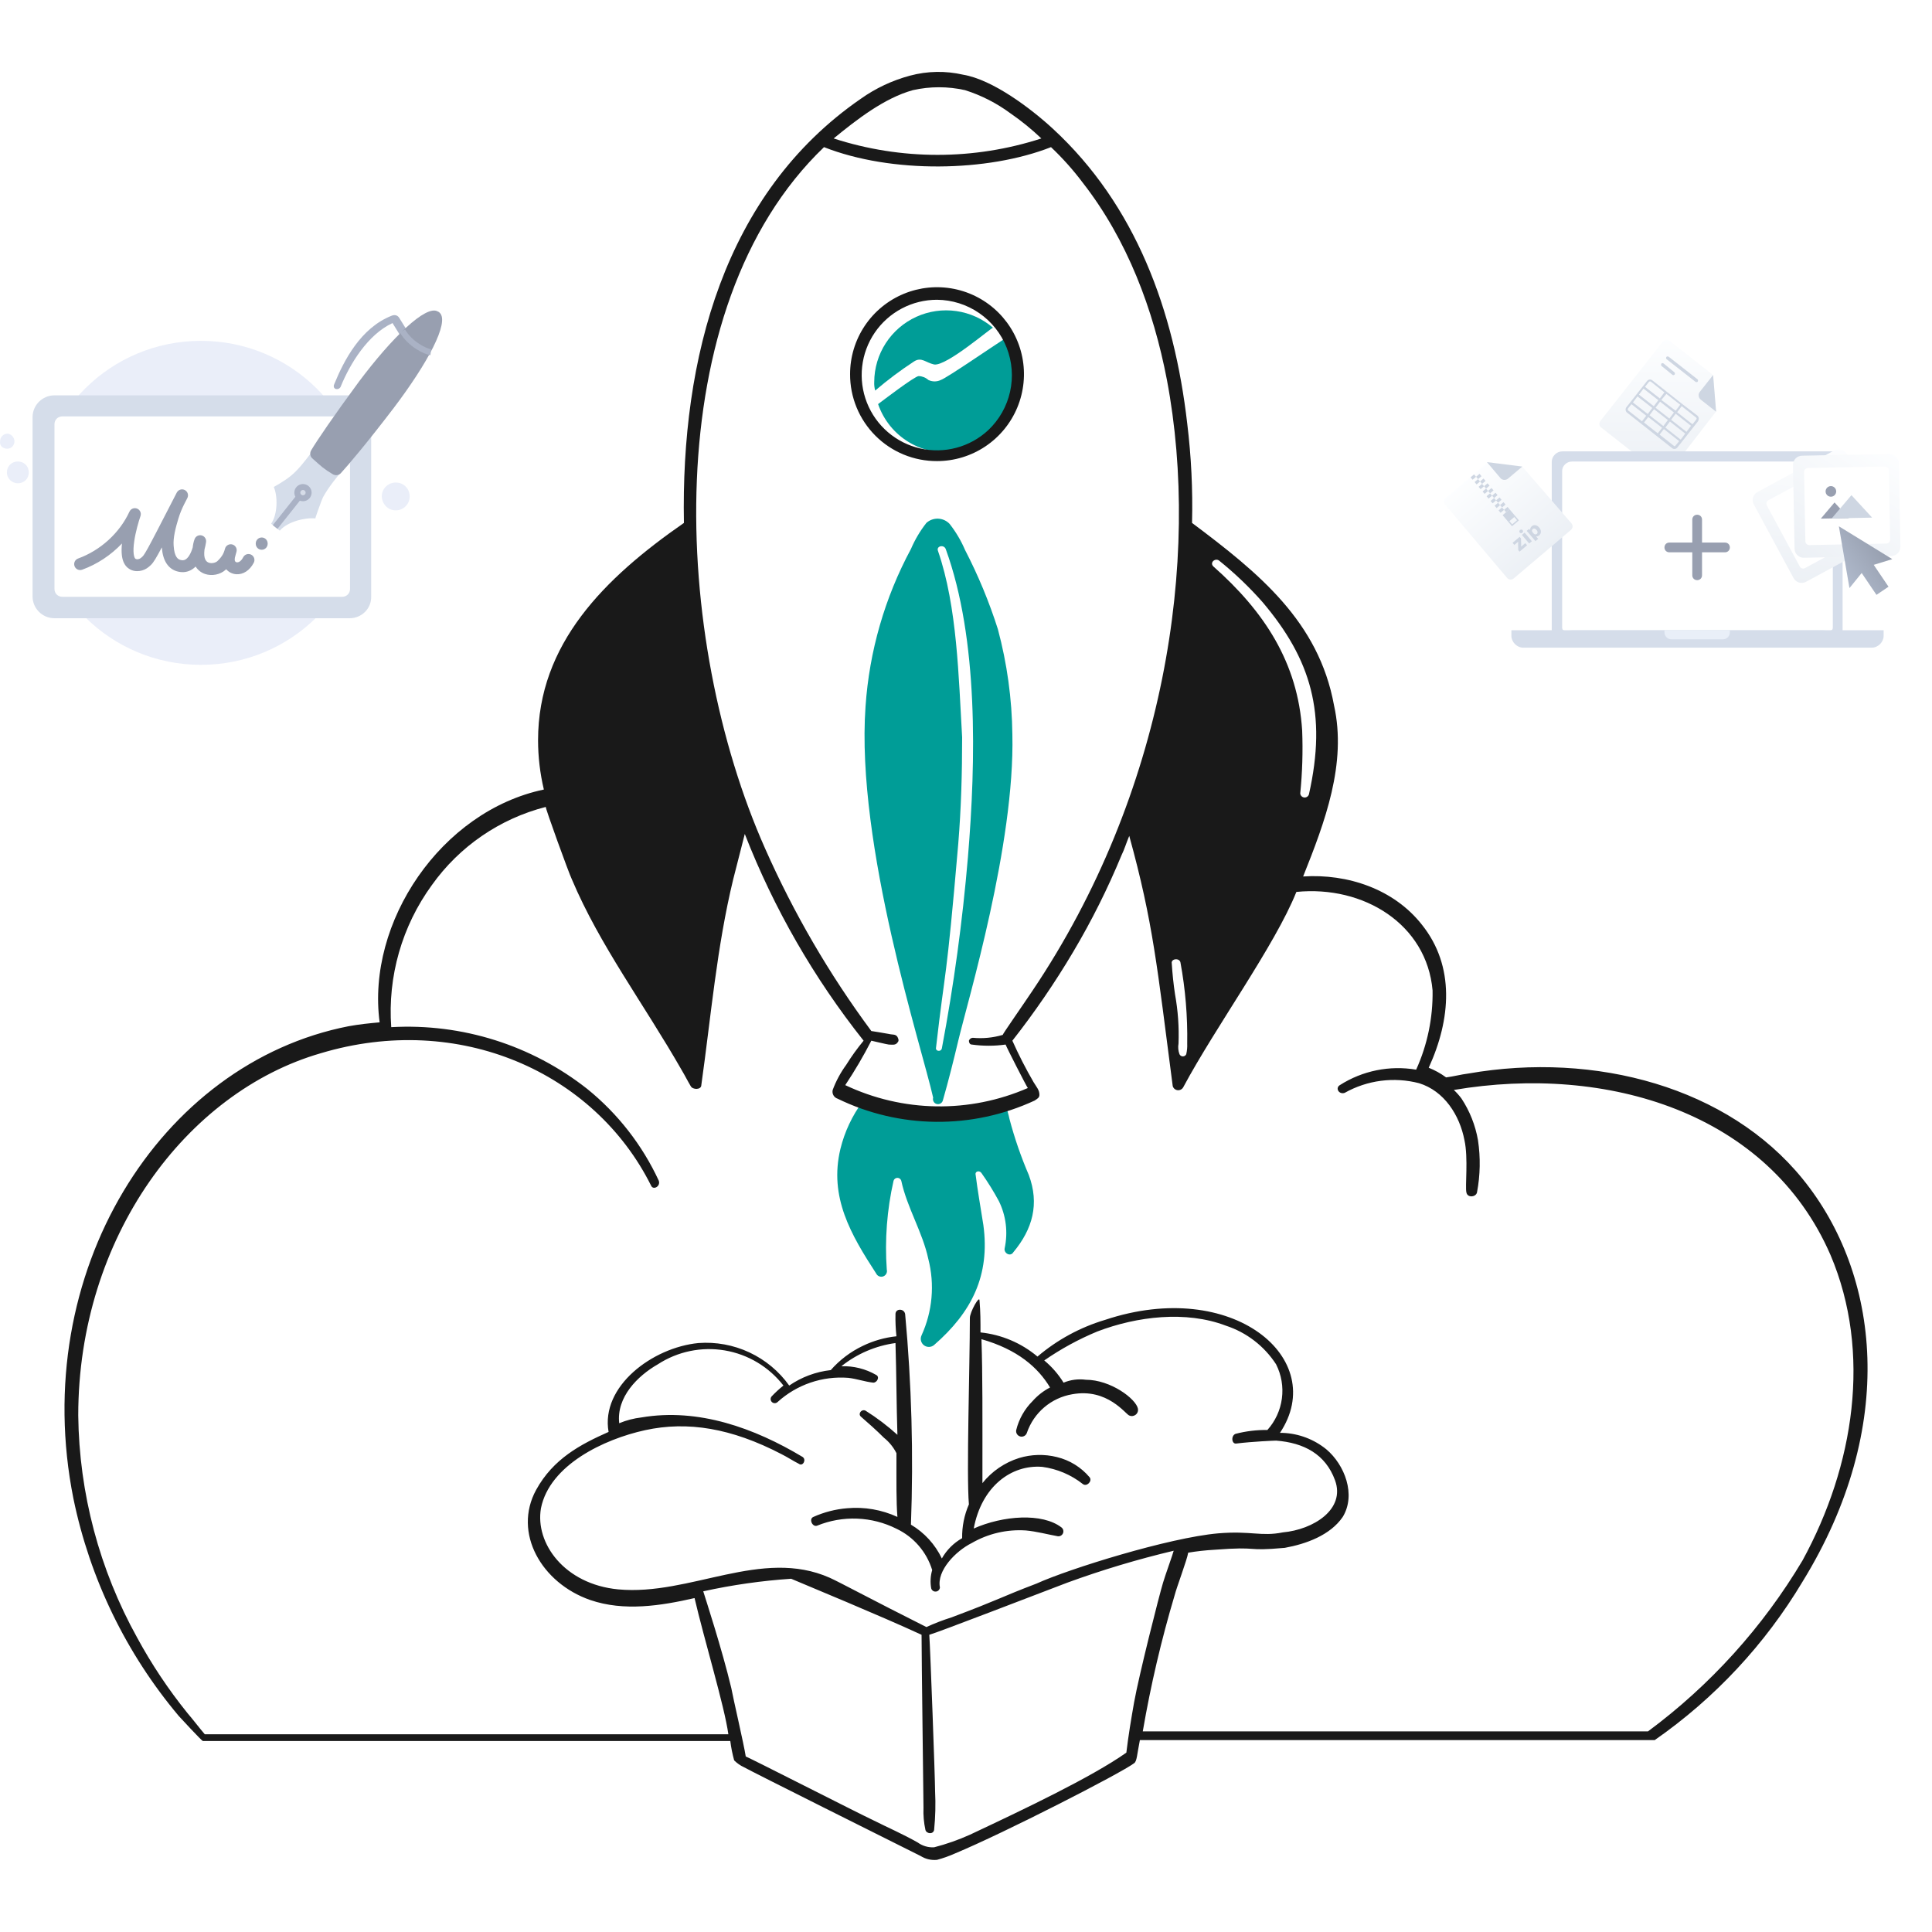 <svg xmlns="http://www.w3.org/2000/svg" width="927" height="927" viewBox="0 0 927 927" fill="none"><g clip-path="url(#clip0_2920_234)"><path d="M493.627 563.764C489.879 555.044 486.781 546.058 484.357 536.881C483.89 534.678 483.27 532.51 482.503 530.392C479.134 532.075 449.076 538.888 413.905 528.538C408.879 535.326 405.255 543.046 403.245 551.25C397.683 574.425 408.343 592.501 420.394 611.041C420.686 611.652 421.195 612.133 421.822 612.389C422.449 612.645 423.148 612.659 423.785 612.428C424.421 612.196 424.949 611.736 425.264 611.137C425.58 610.538 425.662 609.843 425.493 609.187C424.477 594.891 425.571 580.523 428.737 566.545C428.853 566.142 429.096 565.788 429.43 565.536C429.765 565.283 430.172 565.147 430.591 565.147C431.01 565.147 431.418 565.283 431.753 565.536C432.087 565.788 432.33 566.142 432.445 566.545C435.226 579.523 442.642 591.111 445.423 604.089C448.556 616.307 447.411 629.229 442.179 640.705C441.793 641.509 441.694 642.42 441.9 643.287C442.106 644.155 442.604 644.924 443.311 645.468C444.017 646.011 444.889 646.295 445.78 646.272C446.671 646.249 447.527 645.92 448.204 645.34C466.281 629.581 475.087 611.968 471.843 587.866C470.452 579.06 469.062 571.18 468.135 563.764C467.671 561.91 469.989 561.447 470.916 562.837C473.966 567.145 476.752 571.634 479.259 576.279C482.727 583.317 483.707 591.323 482.04 598.99C481.576 601.308 484.821 603.162 486.211 600.844C495.481 589.72 498.814 577.637 493.627 563.764Z" fill="#009D97"></path><path d="M463.037 263.875C461.122 259.398 458.629 255.19 455.621 251.361C454.193 249.847 452.231 248.952 450.153 248.865C448.075 248.779 446.045 249.508 444.497 250.897C441.489 254.727 438.996 258.934 437.081 263.412C424.52 286.756 417.092 312.514 415.296 338.962C410.541 405.558 442.508 503.129 447.741 526.68C447.557 527.294 447.624 527.957 447.928 528.522C448.233 529.087 448.749 529.508 449.363 529.692C449.978 529.877 450.641 529.809 451.206 529.505C451.771 529.201 452.192 528.685 452.376 528.07C455.157 518.337 457.475 509.067 459.792 499.333C464.455 479.755 486.976 405.062 485.748 352.404C485.549 335.339 483.214 318.366 478.796 301.882C474.624 288.791 469.352 276.077 463.037 263.875ZM450.059 264.339C449.132 262.021 452.84 261.094 453.767 263.412C469.526 306.693 468.26 365.307 464.427 411.268C461.827 442.053 457.65 472.684 451.913 503.041C451.449 504.895 448.668 504.432 449.132 502.578C453.716 462.48 453.864 473.947 459.792 404.779C461.183 387.63 461.646 370.944 461.646 353.794C459.95 324.913 459.329 291.147 450.059 264.339Z" fill="#009D97"></path><path d="M438.471 173.493C442.114 171.083 444.033 173.956 448.205 174.883C454.23 175.81 476.015 156.807 476.478 157.27C471.486 152.968 465.366 150.187 458.843 149.254C452.32 148.321 445.666 149.277 439.668 152.007C433.671 154.738 428.581 159.129 425.001 164.662C421.421 170.194 419.501 176.637 419.468 183.226C419.392 184.633 419.549 186.042 419.931 187.398C425.807 182.37 432 177.726 438.471 173.493Z" fill="#009D97"></path><path d="M481.576 162.837C476.478 166.081 454.23 181.377 451.449 182.304C450.511 182.763 449.48 183.001 448.436 183.001C447.392 183.001 446.361 182.763 445.423 182.304C444.146 181.157 442.504 180.5 440.788 180.45C438.934 180.45 423.175 192.501 421.321 193.891C423.955 201.572 429.227 208.069 436.2 212.227C443.174 216.385 451.396 217.935 459.405 216.6C467.414 215.265 474.689 211.132 479.937 204.937C485.185 198.742 488.065 190.887 488.065 182.767C488.119 175.596 485.842 168.602 481.576 162.837Z" fill="#009D97"></path><path d="M449.595 221.238C457.846 221.238 465.911 218.791 472.771 214.208C479.631 209.624 484.978 203.109 488.135 195.487C491.292 187.864 492.118 179.477 490.509 171.385C488.899 163.293 484.926 155.86 479.092 150.026C473.258 144.192 465.825 140.219 457.733 138.609C449.642 137 441.254 137.826 433.632 140.983C426.009 144.141 419.494 149.487 414.911 156.347C410.327 163.207 407.88 171.272 407.88 179.523C407.858 185.007 408.921 190.442 411.009 195.513C413.098 200.585 416.17 205.192 420.048 209.07C423.926 212.949 428.533 216.02 433.605 218.109C438.676 220.197 444.111 221.261 449.595 221.238ZM449.595 143.833C456.823 143.895 463.867 146.118 469.821 150.215C475.776 154.311 480.369 160.095 483.01 166.823C485.651 173.551 486.22 180.915 484.643 187.969C483.066 195.023 479.416 201.443 474.161 206.406C469.85 210.414 464.626 213.308 458.942 214.836C453.258 216.364 447.286 216.48 441.547 215.174C435.808 213.867 430.475 211.178 426.013 207.34C421.55 203.503 418.093 198.633 415.942 193.154C413.791 187.675 413.012 181.754 413.671 175.905C414.331 170.056 416.41 164.457 419.728 159.595C423.045 154.733 427.5 150.756 432.706 148.009C437.911 145.262 443.709 143.828 449.595 143.833Z" fill="#191919"></path><path d="M864.891 565.618C829.201 521.716 765.628 504.436 704.52 515.097C700.812 515.56 697.567 516.487 693.859 516.951C691.287 515.057 688.483 513.5 685.516 512.316C696.177 489.062 698.188 463.611 682.272 443.718C668.83 426.568 646.582 419.152 625.261 420.543C635.704 394.429 646.286 366.378 640.093 338.503C632.761 298.179 603.94 274.883 571.959 250.902C572.355 234.953 571.58 218.997 569.641 203.161C563.389 149.001 544.951 98.475 505.215 61.794C494.656 52.06 476.339 38.206 462.109 35.838C453.702 33.905 444.948 34.064 436.617 36.301C428.138 38.574 420.133 42.341 412.978 47.425C347.365 92.7 326.675 172.023 328.158 250.902C290.002 277.395 258.169 308.932 258.169 355.189C258.179 363.15 259.112 371.082 260.95 378.828C211.611 389.215 175.745 442.466 182.155 490.531C177.057 490.995 172.422 491.458 167.323 492.385C76.663 510.072 13.562 610.726 35.226 719.037C43.134 757.459 60.498 793.303 85.747 823.324C86.15 823.788 96.871 835.375 97.335 835.375H350.406C350.8 838.506 351.42 841.604 352.26 844.645C353.636 846.028 355.25 847.153 357.025 847.964C360.705 850.064 425.159 882.263 441.715 890.527C444.061 892.007 446.835 892.66 449.595 892.381C452.565 891.581 455.468 890.547 458.276 889.29C481.576 879.607 537.535 850.977 544.149 846.031C545.539 845.104 545.539 841.86 546.93 834.907H793.975C822.739 814.887 846.913 788.975 864.891 758.893C910.708 684.45 902.008 611.25 864.891 565.618ZM562.225 462.258C561.762 459.94 565.933 459.477 566.397 461.794C568.767 474.633 569.854 487.675 569.641 500.728C569.717 502.441 569.562 504.156 569.178 505.827C569.035 506.137 568.807 506.401 568.519 506.585C568.232 506.77 567.897 506.868 567.556 506.868C567.214 506.868 566.879 506.77 566.592 506.585C566.304 506.401 566.076 506.137 565.933 505.827C565.322 504.2 565.162 502.438 565.47 500.728C565.774 492.811 565.212 484.884 563.792 477.09C563.064 472.242 562.54 467.25 562.225 462.258ZM628.042 381.145C627.895 381.62 627.588 382.029 627.172 382.301C626.756 382.574 626.259 382.693 625.765 382.638C625.271 382.583 624.812 382.357 624.466 382.001C624.12 381.644 623.91 381.177 623.871 380.682C624.881 370.673 625.191 360.606 624.798 350.554C622.758 317.956 606.615 293.396 582.156 271.759C580.302 269.905 583.083 267.588 584.937 268.978C592.445 275.015 599.423 281.683 605.794 288.909C629.025 316.357 636.789 342.267 628.042 381.145ZM438.007 43.254C446.247 41.4 454.796 41.4 463.036 43.254C470.861 45.736 478.222 49.495 484.821 54.378C490.076 57.996 495.036 62.026 499.653 66.429C467.266 76.932 432.388 76.932 400 66.429C410.999 57.432 424.232 47.078 438.007 43.254ZM395.365 70.6C427.676 83.328 473.859 82.586 504.288 70.6C509.865 75.871 514.982 81.608 519.583 87.75C540.904 115.096 553.419 148.468 559.908 182.304C576.237 268.631 558.846 380.997 495.481 475.236C490.846 482.188 481.113 496.093 481.113 496.557C476.456 497.934 471.579 498.406 466.744 497.947C466.332 497.967 465.935 498.11 465.604 498.358C465.274 498.606 465.025 498.947 464.89 499.338C464.89 500.265 465.354 501.192 466.281 501.192C471.662 501.945 477.122 501.945 482.503 501.192C482.967 502.582 492.7 521.586 493.164 522.049C479.31 528.086 464.323 531.086 449.212 530.846C434.102 530.606 419.218 527.132 405.562 520.659C410.136 513.796 414.314 506.677 418.077 499.338C418.077 499.338 425.956 501.192 426.42 501.192C427.81 501.192 429.664 501.655 430.591 500.265C431.518 499.338 431.055 498.411 430.591 497.484C429.664 496.093 428.274 496.557 426.42 496.093C423.639 495.63 418.54 494.703 418.077 494.703C397.904 467.471 380.805 438.092 367.092 407.101C322.596 307.008 314.892 147.722 395.365 70.6ZM465.354 880.335C459.818 882.825 454.081 884.84 448.204 886.36C445.388 886.527 442.602 885.708 440.325 884.043C432.909 879.871 426.42 877.09 419.004 873.382C411.388 869.799 358.438 842.791 357.822 842.791C356.895 836.766 351.796 814.981 350.869 809.883C346.461 791.375 338.429 766.8 337.428 763.533C351.317 760.473 365.416 758.459 379.606 757.507C387.333 760.807 422.281 775.194 442.179 784.39C442.179 795.978 443.106 863.649 443.106 867.357C442.953 870.935 443.265 874.519 444.033 878.017C444.496 879.871 447.741 880.335 448.204 878.017C448.822 871.858 448.977 865.66 448.668 859.477C448.668 853.452 446.35 790.879 445.887 784.39C449.205 783.561 498.044 764.738 512.167 759.361C528.849 753.272 545.873 748.165 563.152 744.066C562.689 745.92 558.981 756.117 558.054 759.361C556.2 765.387 546.466 803.857 544.149 816.835C542.758 824.715 541.368 833.058 540.441 840.937C523.625 852.808 490.647 868.432 465.354 880.335ZM374.971 697.716C377.752 699.106 380.533 700.96 383.314 702.351C385.168 703.741 387.022 700.497 385.168 699.106C361.993 685.201 335.11 675.468 307.764 680.103C304.099 680.535 300.512 681.471 297.103 682.884C295.713 670.369 305.91 660.172 315.643 654.61C325.134 648.439 336.598 646.061 347.761 647.95C358.923 649.839 368.967 655.856 375.898 664.807C373.931 666.379 372.073 668.082 370.336 669.906C369.968 670.275 369.76 670.775 369.76 671.296C369.76 671.818 369.968 672.318 370.336 672.687C370.705 673.056 371.205 673.263 371.727 673.263C372.248 673.263 372.749 673.056 373.117 672.687C377.674 668.558 383.024 665.401 388.842 663.409C394.659 661.417 400.822 660.631 406.953 661.099C411.124 661.563 414.832 662.953 419.004 663.417C420.858 663.417 422.248 660.636 420.394 659.709C415.328 656.794 409.55 655.35 403.708 655.537C411.197 649.554 420.167 645.71 429.664 644.413C430.128 659.245 430.128 674.077 430.591 688.446C425.839 684.146 420.721 680.269 415.296 676.858C413.442 675.931 411.588 678.249 412.978 679.639C416.686 682.884 420.394 686.128 424.102 689.836C426.62 691.846 428.676 694.376 430.128 697.252C430.128 711.866 430.003 720.237 430.591 727.843C423.059 724.374 414.75 722.935 406.489 723.672C400.883 724.127 395.397 725.538 390.267 727.843C387.949 728.77 389.803 732.942 392.121 732.015C398.198 729.547 404.731 728.403 411.285 728.661C417.839 728.918 424.263 730.57 430.128 733.507C434.208 735.437 437.841 738.198 440.794 741.612C443.747 745.027 445.955 749.019 447.277 753.336C446.432 756.194 446.273 759.211 446.814 762.142C446.956 762.622 447.262 763.036 447.679 763.313C448.096 763.589 448.596 763.711 449.093 763.655C449.591 763.6 450.052 763.372 450.398 763.011C450.744 762.649 450.952 762.178 450.985 761.679C449.382 753.665 458.48 744.256 466.281 740.358C474.145 735.822 483.179 733.724 492.237 734.332C497.335 734.796 502.434 736.186 507.532 737.113C508.042 737.182 508.56 737.084 509.009 736.833C509.459 736.582 509.814 736.193 510.023 735.723C510.232 735.253 510.283 734.727 510.168 734.226C510.053 733.725 509.779 733.274 509.386 732.942C500.144 725.753 481.233 727.171 467.208 733.405C470.976 713.285 485.168 702.643 500.116 703.82C507.23 704.775 513.955 707.63 519.583 712.084C521.437 713.475 524.218 710.694 522.828 708.84C518.747 703.998 513.225 700.587 507.069 699.106C501.111 697.63 494.866 697.79 488.992 699.57C482.052 701.744 475.92 705.94 471.379 711.621C471.379 677.368 471.495 660.001 470.916 642.559C488.269 647.514 498.063 656.135 503.824 665.734C500.668 667.365 497.839 669.565 495.481 672.223C491.629 676.048 488.903 680.858 487.602 686.128C487.461 686.789 487.579 687.48 487.931 688.057C488.282 688.634 488.842 689.055 489.494 689.233C490.146 689.41 490.842 689.332 491.438 689.013C492.034 688.695 492.486 688.16 492.7 687.519C494.323 682.752 497.204 678.512 501.039 675.248C504.874 671.985 509.52 669.818 514.485 668.979C531.379 665.906 540.084 678.592 541.831 679.176C542.327 679.402 542.875 679.489 543.416 679.426C543.957 679.363 544.47 679.152 544.9 678.818C545.33 678.484 545.661 678.038 545.855 677.529C546.049 677.02 546.1 676.467 546.003 675.931C545.076 671.204 532.941 662.026 520.974 662.026C517.36 661.54 513.682 662.02 510.313 663.417C507.822 659.384 504.691 655.784 501.043 652.756C509.021 647.225 517.567 642.564 526.536 638.851C545.59 631.588 569.048 628.779 588.181 636.07C598.099 639.313 606.605 645.857 612.283 654.61C614.844 659.673 615.816 665.39 615.071 671.014C614.327 676.638 611.901 681.906 608.112 686.128C602.953 686.058 597.809 686.682 592.816 687.982C590.499 688.909 590.962 693.081 593.28 692.617C600.696 691.69 611.356 691.227 612.283 691.227C625.632 692.251 635.968 697.716 640.557 710.23C645.678 724.214 630.156 733.929 615.528 735.259C605.02 737.359 600.344 734.397 584.473 735.723C560.798 737.809 512.863 752.766 497.335 759.825C479.555 766.597 480.186 767.181 456.547 776.047C452.439 777.343 448.414 778.891 444.496 780.682C417.785 767.264 402.665 759.051 398.146 757.044C365.4 742.49 331.166 765.818 296.64 762.606C270.837 760.149 256.64 740.46 259.56 723.672C263.699 702.972 289.687 690.541 309.539 686.216C329.901 681.781 350.906 685.197 374.971 697.716ZM790.731 830.74H548.32C552.11 808.67 557.218 786.847 563.616 765.387C564.543 761.679 569.641 748.237 570.105 744.993C574.248 744.301 578.425 743.837 582.619 743.602C605.479 741.841 596.473 744.492 616.455 742.675C626.652 740.821 638.239 736.65 644.265 727.843C650.754 717.183 645.192 702.814 636.385 695.398C630.469 690.583 623.15 687.818 615.528 687.519H614.137C637.808 652.01 591.5 612.867 530.244 633.289C518.323 636.843 507.273 642.842 497.799 650.902C490.051 644.385 480.523 640.348 470.452 639.315C470.452 633.753 470.452 629.581 469.989 624.019C469.989 621.238 465.354 629.581 465.354 632.362C465.354 655.208 463.667 707.157 464.89 721.818C462.662 726.931 461.556 732.463 461.646 738.04C457.574 740.336 454.208 743.702 451.912 747.774C448.687 741.015 443.524 735.368 437.08 731.551C438.334 697.846 437.405 664.094 434.299 630.508C433.836 627.727 429.664 627.727 429.664 630.508C429.587 634.068 429.742 637.629 430.128 641.169C424.491 641.756 419.001 643.325 413.905 645.804C408.075 648.591 402.871 652.533 398.61 657.391C391.457 658.183 384.61 660.73 378.679 664.807C373.779 657.953 367.197 652.476 359.566 648.904C351.935 645.332 343.512 643.786 335.11 644.413C313.117 646.541 288.139 665.155 292.005 687.055C278.531 693.044 265.479 699.89 257.242 714.865C245.984 735.505 259.847 759.584 283.198 767.704C299.421 773.266 317.034 770.485 333.256 766.777C337.891 786.708 347.625 818.689 349.479 832.131H98.262C95.481 828.886 92.7 825.178 89.919 821.934C80.801 810.641 72.734 798.54 65.817 785.781C47.693 753.142 37.976 716.506 37.543 679.176C37.543 593.558 89.506 523.996 153.882 505.363C220.25 485.433 285.182 514.429 312.399 568.863C313.326 571.18 317.034 569.326 316.107 566.545C308.192 549.438 296.458 534.374 281.808 522.513C255.116 501.472 221.65 490.922 187.717 492.849C185.957 468.551 192.853 444.414 207.184 424.714C220.406 406.13 239.782 392.829 261.877 387.171C261.414 387.171 273.001 419.152 274.392 421.933C287.866 453.785 308.76 481.382 327.231 513.706C328.621 516.024 330.012 518.805 331.402 521.122C332.329 522.976 336.501 522.976 336.501 520.659C341.136 487.75 343.917 454.378 351.796 421.933C353.65 414.517 355.504 407.565 357.358 400.149C371.302 435.873 390.519 469.307 414.369 499.338C411.328 503.007 408.541 506.878 406.026 510.925C403.32 514.625 401.136 518.681 399.537 522.976C399.329 523.836 399.452 524.741 399.882 525.514C400.311 526.287 401.015 526.87 401.854 527.148C416.559 534.308 432.672 538.106 449.027 538.267C465.381 538.427 481.566 534.946 496.408 528.075C497.799 527.148 498.726 526.684 498.726 525.294C498.726 522.976 497.335 521.586 495.945 519.268C492.189 512.813 488.785 506.16 485.748 499.338C496.4 485.775 506.154 471.531 514.948 456.696C523.776 441.822 531.521 426.332 538.123 410.346C539.514 407.565 540.441 404.32 541.831 401.076C553.317 442.712 555.24 464.028 562.689 521.122C562.843 521.653 563.153 522.126 563.58 522.477C564.006 522.829 564.529 523.044 565.08 523.094C565.63 523.144 566.183 523.027 566.666 522.758C567.15 522.489 567.54 522.08 567.787 521.586C583.245 492.687 611.76 453.595 622.017 427.959C654.364 424.714 684.589 443.514 687.37 475.236C687.581 488.331 684.89 501.31 679.491 513.243C666.788 511.079 653.734 513.722 642.874 520.659C640.557 522.049 642.411 525.294 645.192 524.367C656.041 518.262 668.833 516.601 680.881 519.732C692.932 523.44 700.348 535.027 702.666 547.078C704.562 555.611 702.925 569.451 703.593 572.107C704.056 574.888 708.228 574.425 708.691 572.107C710.253 563.85 710.41 555.388 709.155 547.078C707.917 539.966 705.236 533.183 701.275 527.148C700.172 525.645 698.93 524.249 697.567 522.976C770.916 510.541 848.636 533.711 878.332 602.235C898.142 648.932 889.697 703.333 864.891 748.701C845.847 780.688 820.639 808.574 790.731 830.74Z" fill="#191919"></path><path d="M96.409 319C139.698 319 174.836 284.193 174.836 241.27C174.836 198.347 139.698 163.54 96.409 163.54C53.12 163.54 17.982 198.347 17.982 241.27C17.982 284.193 53.12 319 96.409 319Z" fill="#EAEEF9"></path><path d="M8.562 231.892C11.46 231.892 13.815 229.728 13.815 226.662C13.815 223.596 11.46 221.432 8.562 221.432C5.664 221.432 3.31 223.596 3.31 226.662C3.31 229.728 5.845 231.892 8.562 231.892Z" fill="#EAEEF9"></path><path d="M3.492 215.3C5.484 215.3 6.933 213.677 6.933 211.693C6.933 209.89 5.303 208.086 3.492 208.086C1.681 208.086 0.051 209.709 0.051 211.693C-0.312 213.857 1.318 215.3 3.492 215.3Z" fill="#EAEEF9"></path><path d="M189.87 244.877C193.492 244.877 196.571 241.992 196.571 238.204C196.571 234.417 193.673 231.531 189.87 231.531C186.247 231.531 183.168 234.417 183.168 238.204C183.349 241.992 186.247 244.877 189.87 244.877Z" fill="#EAEEF9"></path><g filter="url(#filter0_d_2920_234)"><path d="M167.771 296.637H26.132C20.336 296.637 15.627 291.948 15.627 286.177V200.151C15.627 194.38 20.336 189.691 26.132 189.691H167.59C173.386 189.691 178.095 194.38 178.095 200.151V286.177C178.277 291.948 173.567 296.637 167.771 296.637Z" fill="#D5DDEA"></path></g><path d="M26.132 217.645V203.578C26.132 201.414 27.762 199.791 29.935 199.791H164.148C166.322 199.791 167.952 201.414 167.952 203.578V282.57C167.952 284.734 166.322 286.357 164.148 286.357H29.935C27.762 286.357 26.132 284.734 26.132 282.57V248.304" fill="white"></path><path d="M160.731 186.463C160.891 186.622 161.05 186.622 161.21 186.622C162.167 186.94 163.284 186.304 163.603 185.192C167.911 174.707 176.367 160.568 188.333 155.008L191.684 160.409C192.162 161.204 193.279 161.362 194.237 160.568C195.034 159.933 195.353 158.662 194.875 157.867L191.524 152.466C190.726 151.195 189.29 150.877 187.855 151.513C173.016 157.391 165.039 172.96 160.412 184.239C159.933 185.192 160.093 185.986 160.731 186.463Z" fill="#AAB2C5"></path><path d="M130.098 251.28C131.215 252.233 131.853 252.71 132.012 252.869C132.012 252.869 132.012 252.869 134.246 254.616C137.916 250.327 146.212 248.262 151.318 248.738C151.158 248.738 154.509 239.365 154.987 238.571C157.859 233.328 161.848 228.721 165.518 224.114L156.423 220.619L161.688 214.106L156.264 220.619L151.956 213.788C148.605 218.077 145.574 222.525 141.745 226.338C138.713 229.357 135.044 231.581 131.374 233.646C133.289 238.094 133.289 246.673 130.098 251.28Z" fill="#D5DDEA"></path><path d="M147.662 237.813C148.462 236.552 148.083 234.884 146.816 234.088C145.55 233.291 143.874 233.668 143.075 234.93C142.275 236.191 142.654 237.859 143.921 238.655C145.187 239.451 146.862 239.074 147.662 237.813Z" fill="#D6DCE8"></path><path fill-rule="evenodd" clip-rule="evenodd" d="M144.284 235.689C143.908 236.282 144.084 237.071 144.686 237.449C145.287 237.827 146.078 237.646 146.454 237.053C146.83 236.46 146.654 235.671 146.052 235.293C145.451 234.915 144.66 235.096 144.284 235.689ZM143.157 239.861C141.224 238.646 140.643 236.099 141.867 234.17C143.09 232.24 145.649 231.667 147.581 232.882C149.513 234.096 150.094 236.643 148.871 238.572C147.648 240.502 145.089 241.075 143.157 239.861Z" fill="#AAB2C5"></path><path fill-rule="evenodd" clip-rule="evenodd" d="M144.617 239.3L133.129 253.757L130.894 251.98L142.381 237.523L144.617 239.3Z" fill="#AAB2C5"></path><path d="M210.032 149.447C210.511 149.606 210.671 149.765 210.99 150.083C215.776 154.69 205.086 174.389 188.972 195.677C176.368 212.199 167.114 223.161 163.444 227.132C162.487 228.085 161.051 228.244 159.774 227.609C155.307 224.908 154.509 224.114 149.723 219.825C148.766 218.871 148.606 217.283 149.244 216.171C151.957 211.564 159.934 199.808 172.219 183.127C188.174 161.839 204.448 146.111 210.032 149.447Z" fill="#989FB0"></path><path fill-rule="evenodd" clip-rule="evenodd" d="M201.1 164.973C203.626 166.624 205.887 167.45 206.857 167.571L206.505 170.405C204.922 170.208 202.237 169.128 199.538 167.363C196.799 165.573 193.861 162.96 191.883 159.534L194.356 158.106C196.047 161.035 198.614 163.348 201.1 164.973Z" fill="#AAB2C5"></path><path fill-rule="evenodd" clip-rule="evenodd" d="M88.669 235.13C90.064 235.855 90.61 237.571 89.891 238.969L89.828 239.093C89.298 240.123 88.786 241.119 88.291 242.081C87.202 244.289 86.383 246.246 85.554 248.958C84.27 253.16 83.004 258.067 83.314 261.772C83.317 261.797 83.318 261.822 83.32 261.847C83.483 264.7 84.083 266.329 84.675 267.242C85.224 268.087 85.852 268.457 86.503 268.642L86.512 268.645C87.583 268.953 88.295 268.81 88.845 268.532C89.471 268.214 90.135 267.587 90.781 266.568C91.5 265.435 92.059 264.037 92.474 262.633C92.598 261.432 92.812 260.197 93.363 258.686C93.866 257.31 95.329 256.537 96.749 256.898C98.169 257.259 99.086 258.637 98.87 260.086C98.716 261.121 98.475 262.36 98.117 263.668C98.099 263.886 98.081 264.119 98.061 264.372C98.04 264.64 98.017 264.93 97.991 265.249C97.927 267.045 98.291 268.134 98.686 268.774C99.072 269.401 99.597 269.78 100.221 269.991C101.629 270.467 103.39 270.029 104.269 269.274C105.681 267.94 106.469 266.838 106.958 265.93C107.283 265.327 107.502 264.766 107.688 264.184C107.698 264.149 107.708 264.115 107.718 264.081C107.805 263.791 107.888 263.511 107.963 263.24C108.379 261.719 109.95 260.823 111.471 261.24C112.992 261.657 113.887 263.227 113.471 264.749C113.443 264.851 113.413 264.957 113.383 265.066C113.284 265.421 113.194 265.732 113.113 266.01C112.736 267.312 112.568 267.893 112.648 268.888C112.742 269.421 113.143 269.788 113.738 269.823C114.259 269.854 115.544 269.593 116.693 267.371C117.418 265.97 119.141 265.422 120.542 266.147C121.942 266.872 122.49 268.595 121.766 269.995C119.836 273.725 116.684 275.718 113.4 275.524C111.486 275.41 109.725 274.53 108.522 273.107C108.399 273.227 108.274 273.347 108.145 273.469C108.124 273.488 108.103 273.508 108.081 273.527C105.69 275.643 101.768 276.543 98.391 275.401C96.634 274.807 95.003 273.65 93.862 271.833C93.166 272.532 92.36 273.153 91.428 273.625C89.511 274.597 87.304 274.815 84.936 274.134C83.052 273.597 81.237 272.434 79.885 270.35C78.634 268.423 77.886 265.874 77.648 262.635C76.99 263.874 76.431 264.91 75.949 265.782C74.833 267.801 74.06 269.069 73.38 269.97C72.64 270.951 72.033 271.458 71.456 271.937C70.214 273.022 68.621 273.736 66.992 273.967C65.362 274.199 63.484 273.97 61.867 272.868C59.578 271.397 58.773 268.774 58.491 266.572C58.261 264.772 58.314 262.768 58.518 260.769C53.223 266.354 46.63 270.731 39.424 273.351C37.941 273.89 36.303 273.125 35.764 271.643C35.226 270.16 35.99 268.522 37.472 267.983C48.187 264.089 57.374 255.776 62.118 245.485C62.755 244.103 64.365 243.463 65.777 244.032C67.19 244.6 67.907 246.177 67.409 247.615C66.538 250.131 65.058 255.128 64.391 259.799C64.055 262.149 63.951 264.248 64.156 265.846C64.375 267.559 64.85 267.998 64.96 268.067C64.999 268.092 65.038 268.118 65.076 268.144C65.258 268.271 65.618 268.394 66.188 268.313C66.762 268.232 67.326 267.966 67.709 267.627C67.732 267.607 67.755 267.587 67.778 267.568C68.278 267.153 68.478 266.984 68.823 266.528C69.241 265.975 69.849 265.012 70.951 263.018C72.985 259.34 76.461 252.6 83.186 239.52C83.686 238.507 84.227 237.47 84.825 236.334C85.556 234.943 87.275 234.405 88.669 235.13Z" fill="#989FB0"></path><path fill-rule="evenodd" clip-rule="evenodd" d="M125.569 257.893C127.146 257.893 128.425 259.171 128.425 260.748V260.928C128.425 262.505 127.146 263.784 125.569 263.784C123.992 263.784 122.714 262.505 122.714 260.928V260.748C122.714 259.171 123.992 257.893 125.569 257.893Z" fill="#989FB0"></path><g filter="url(#filter1_d_2920_234)"><path d="M823.299 197.556L800.269 227.338C799.546 228.423 798.099 228.543 797.014 227.699L768.317 205.152C767.232 204.429 767.111 202.982 767.955 201.897L797.858 163.916C798.581 162.83 800.028 162.71 801.113 163.554L821.973 179.952L823.299 197.556Z" fill="url(#paint0_linear_2920_234)"></path></g><path d="M813.533 183.208L799.667 172.356C799.426 172.115 799.305 171.753 799.546 171.271C799.788 171.03 800.149 170.909 800.632 171.15L814.498 182.002C814.739 182.243 814.859 182.605 814.618 183.087C814.257 183.449 813.895 183.449 813.533 183.208Z" fill="#CED6E2"></path><path d="M802.44 179.831L797.255 175.611C797.014 175.37 796.893 175.008 797.134 174.526C797.376 174.164 797.737 174.164 798.22 174.406L803.404 178.626C803.645 178.867 803.766 179.229 803.525 179.711C803.163 180.073 802.681 180.073 802.44 179.831Z" fill="#CED6E2"></path><path d="M821.973 179.952L815.583 188.031C814.618 189.237 814.98 190.925 816.065 191.769L823.42 197.556" fill="#CED6E2"></path><path d="M814.376 199.365L807.142 193.818L799.666 187.91L792.793 182.484C792.07 181.881 790.864 182.002 790.261 182.846L780.374 195.386C779.771 196.109 779.892 197.315 780.615 197.918L802.319 215.039C803.042 215.642 804.248 215.522 804.851 214.678L814.738 202.138C815.341 201.053 815.22 200.088 814.376 199.365ZM791.467 199.244L793.637 196.35L800.269 201.535L798.099 204.429L791.467 199.244ZM797.496 205.273L795.446 207.925L788.814 202.741L790.864 200.088L797.496 205.273ZM803.163 197.918L800.992 200.812L794.361 195.627L796.531 192.733L803.163 197.918ZM797.134 191.889L799.546 188.995L806.177 194.18L804.007 197.074L797.134 191.889ZM809.192 207.202L801.837 201.414L804.007 198.521L811.362 204.308L809.192 207.202ZM793.517 194.903L786.403 189.357L788.573 186.463L795.687 192.01L793.517 194.903ZM785.68 190.201L792.793 195.747L790.623 198.641L783.509 193.095L785.68 190.201ZM801.234 202.258L808.589 208.046L806.418 210.94L799.063 205.152L801.234 202.258ZM813.894 201.294L812.085 203.585L804.73 197.797L806.901 194.903L813.653 200.209C814.135 200.45 814.135 200.932 813.894 201.294ZM792.07 183.087L798.581 188.272L796.411 191.166L789.297 185.619L791.105 183.328C791.347 182.967 791.829 182.967 792.07 183.087ZM781.218 195.868L782.786 193.939L789.9 199.485L787.85 202.138L781.218 196.953C780.977 196.712 780.977 196.109 781.218 195.868ZM803.042 213.834L796.29 208.528L798.34 205.876L805.695 211.663L804.007 213.713C803.766 214.195 803.283 214.195 803.042 213.834Z" fill="#CED6E2"></path><path d="M879.423 216.583H749.557C746.886 216.583 744.549 218.92 744.549 221.592V305.415C744.549 308.086 746.886 307.084 749.557 307.084H879.089C881.76 307.084 884.097 308.086 884.097 305.415V221.592C884.431 218.92 882.094 216.583 879.423 216.583Z" fill="#D5DDEA"></path><path d="M875.059 221.453H754.201C751.716 221.453 749.541 223.546 749.541 225.938V300.979C749.541 303.371 751.716 302.474 754.201 302.474H874.748C877.234 302.474 879.408 303.371 879.408 300.979V225.938C879.719 223.546 877.544 221.453 875.059 221.453Z" fill="white"></path><path d="M903.794 302.409V305.08C903.794 308.086 901.123 310.758 898.119 310.758H730.861C727.856 310.758 725.186 308.086 725.186 305.08V302.409H903.794Z" fill="#D5DDEA"></path><path d="M830.014 302.409V303.411C830.014 305.08 828.678 306.75 826.675 306.75H801.97C800.301 306.75 798.632 305.414 798.632 303.411V302.409H830.014Z" fill="#E9EFF8"></path><path d="M827.677 260.331H816.66V249.31C816.66 247.974 815.658 246.972 814.323 246.972C812.987 246.972 811.986 247.974 811.986 249.31V260.331H800.969C799.633 260.331 798.632 261.332 798.632 262.668C798.632 264.004 799.633 265.006 800.969 265.006H811.986V276.027C811.986 277.362 812.987 278.364 814.323 278.364C815.658 278.364 816.66 277.362 816.66 276.027V265.006H827.677C829.012 265.006 830.014 264.004 830.014 262.668C830.014 261.332 829.012 260.331 827.677 260.331Z" fill="#989FB0"></path><g filter="url(#filter2_d_2920_234)"><path d="M903.468 259.17L866.536 279.163C864.401 280.307 861.752 279.534 860.586 277.394L841.499 242.03C840.358 239.893 841.13 237.241 843.268 236.073L880.2 216.081C882.335 214.937 884.984 215.71 886.15 217.85L905.262 253.216C906.403 255.353 905.603 258.027 903.468 259.17Z" fill="url(#paint1_linear_2920_234)"></path></g><path d="M898.567 254.982L866.094 272.558C865.185 273.06 864.045 272.706 863.544 271.796L847.764 242.554C847.263 241.644 847.617 240.503 848.526 240.002L880.998 222.425C881.907 221.923 883.047 222.277 883.548 223.187L899.328 252.429C899.829 253.339 899.476 254.48 898.567 254.982Z" fill="white"></path><path d="M877.006 252.349L865.15 258.762L867.436 248.844L877.006 252.349Z" fill="#B0B7C4"></path><path d="M886.808 247.037L869.743 256.286L873.043 242.009L886.808 247.037Z" fill="#CED6E2"></path><path d="M863.175 247.464C864.571 247.62 865.829 246.613 865.985 245.215C866.141 243.818 865.136 242.558 863.74 242.402C862.344 242.247 861.085 243.253 860.929 244.651C860.773 246.049 861.779 247.308 863.175 247.464Z" fill="#B0B7C4"></path><g filter="url(#filter3_d_2920_234)"><path d="M907.516 266.784L865.528 267.615C863.107 267.652 861.107 265.75 861.052 263.314L860.307 223.135C860.273 220.713 862.176 218.71 864.611 218.653L906.599 217.822C909.021 217.785 911.02 219.687 911.075 222.123L911.841 262.316C911.875 264.738 909.938 266.747 907.516 266.784Z" fill="url(#paint2_linear_2920_234)"></path></g><path d="M905.082 260.813L868.165 261.541C867.127 261.57 866.276 260.733 866.248 259.695L865.635 226.472C865.607 225.434 866.444 224.582 867.482 224.553L904.399 223.825C905.437 223.796 906.288 224.633 906.316 225.671L906.929 258.894C906.957 259.932 906.12 260.784 905.082 260.813Z" fill="white"></path><path d="M887.129 248.587L873.651 248.849L880.231 241.083L887.129 248.587Z" fill="#989FB0"></path><path d="M898.275 248.361L878.869 248.754L888.348 237.58L898.275 248.361Z" fill="#CED6E2"></path><path d="M877.077 237.903C878.246 238.681 879.826 238.364 880.606 237.193C881.385 236.023 881.069 234.442 879.9 233.664C878.731 232.885 877.151 233.203 876.372 234.373C875.592 235.544 875.908 237.124 877.077 237.903Z" fill="#989FB0"></path><path d="M907.944 268.276L899.038 271.023L906.132 281.514L900.351 285.422L893.257 274.932L887.391 282.174L882.323 252.531L907.944 268.276Z" fill="url(#paint3_linear_2920_234)"></path><g filter="url(#filter4_d_2920_234)"><path d="M730.471 223.961L754.046 251.152C754.84 252.091 754.668 253.482 753.709 254.296L726.32 277.529C725.361 278.343 723.926 278.24 723.169 277.344L693.306 242.004C692.513 241.065 692.684 239.673 693.644 238.859L713.487 222.027L730.471 223.961Z" fill="url(#paint4_linear_2920_234)"></path></g><path d="M713.447 221.731L719.94 229.4C720.852 230.477 722.53 230.537 723.607 229.625L730.414 223.861" fill="#CED6E2"></path><g clip-path="url(#clip1_2920_234)"><path d="M707.265 227.632L705.609 229.034L706.573 230.172L708.228 228.77L707.265 227.632Z" fill="#CED6E2"></path><path d="M709.9 227.355L708.244 228.757L709.208 229.895L710.863 228.493L709.9 227.355Z" fill="#CED6E2"></path><path d="M709.178 229.892L707.522 231.293L708.486 232.431L710.141 231.03L709.178 229.892Z" fill="#CED6E2"></path><path d="M711.813 229.615L710.157 231.016L711.121 232.154L712.776 230.753L711.813 229.615Z" fill="#CED6E2"></path><path d="M711.105 232.168L709.449 233.569L710.413 234.707L712.068 233.306L711.105 232.168Z" fill="#CED6E2"></path><path d="M713.739 231.89L712.084 233.292L713.047 234.43L714.703 233.028L713.739 231.89Z" fill="#CED6E2"></path><path d="M713.018 234.428L711.362 235.829L712.326 236.967L713.981 235.565L713.018 234.428Z" fill="#CED6E2"></path><path d="M715.652 234.15L713.997 235.552L714.96 236.69L716.616 235.288L715.652 234.15Z" fill="#CED6E2"></path><path d="M714.944 236.703L713.289 238.105L714.252 239.243L715.908 237.841L714.944 236.703Z" fill="#CED6E2"></path><path d="M717.58 236.426L715.925 237.828L716.888 238.966L718.544 237.564L717.58 236.426Z" fill="#CED6E2"></path><path d="M716.859 238.963L715.203 240.365L716.167 241.503L717.822 240.101L716.859 238.963Z" fill="#CED6E2"></path><path d="M719.493 238.686L717.838 240.088L718.801 241.226L720.457 239.824L719.493 238.686Z" fill="#CED6E2"></path><path d="M718.785 241.239L717.13 242.641L718.093 243.779L719.749 242.377L718.785 241.239Z" fill="#CED6E2"></path><path d="M721.406 240.946L719.751 242.347L720.714 243.485L722.37 242.084L721.406 240.946Z" fill="#CED6E2"></path><path d="M720.698 243.499L719.043 244.9L720.006 246.038L721.662 244.637L720.698 243.499Z" fill="#CED6E2"></path><path d="M723.333 243.222L721.678 244.623L722.641 245.761L724.297 244.36L723.333 243.222Z" fill="#CED6E2"></path><path d="M720.97 247.176L725.475 252.497L728.802 249.681L724.297 244.36L720.97 247.176ZM727.883 249.606L725.552 251.579L724.25 250.04L726.58 248.067L727.883 249.606Z" fill="#CED6E2"></path><path d="M728.486 263.974L728.404 261.237C728.414 260.76 728.415 260.402 728.439 259.942L728.425 259.926L726.609 261.463L725.754 260.454L729.145 257.583L729.797 258.352L729.875 260.954C729.881 261.417 729.889 261.851 729.838 262.279L729.851 262.295L731.844 260.608L732.713 261.633L729.097 264.695L728.486 263.974Z" fill="#CED6E2"></path><path d="M730.579 254.388C730.878 254.74 730.849 255.26 730.431 255.614C730.029 255.954 729.512 255.897 729.213 255.544C728.885 255.189 728.914 254.669 729.332 254.316C729.763 253.978 730.267 254.019 730.579 254.388ZM733.726 260.776L730.238 256.657L731.524 255.569L735.011 259.688L733.726 260.776Z" fill="#CED6E2"></path><path d="M733.72 256.076C733.259 255.531 732.849 255.08 732.521 254.725L733.63 253.786L734.183 254.309L734.199 254.295C734.138 253.604 734.4 252.969 735.011 252.452C735.911 251.69 737.396 251.781 738.508 253.095C739.784 254.602 739.433 256.11 738.5 256.899C738.002 257.321 737.44 257.439 737.03 257.346L737.014 257.36L738.751 259.411L737.465 260.5L733.72 256.076V256.076ZM735.833 255.965C735.915 256.061 736.012 256.144 736.096 256.21C736.475 256.495 736.998 256.493 737.367 256.18C737.93 255.704 737.858 254.967 737.261 254.262C736.704 253.604 735.994 253.353 735.416 253.842C735.046 254.155 734.955 254.7 735.201 255.153C735.239 255.23 735.291 255.324 735.359 255.404L735.833 255.965V255.965Z" fill="#CED6E2"></path></g></g><defs><filter id="filter0_d_2920_234" x="-6.373" y="178.691" width="206.474" height="150.946" filterUnits="userSpaceOnUse" color-interpolation-filters="sRGB"><feGaussianBlur stdDeviation="11"></feGaussianBlur></filter><filter id="filter1_d_2920_234" x="745.401" y="152" width="99.897" height="109.253" filterUnits="userSpaceOnUse" color-interpolation-filters="sRGB"><feGaussianBlur stdDeviation="11"></feGaussianBlur></filter><filter id="filter2_d_2920_234" x="818.973" y="204.553" width="108.809" height="108.137" filterUnits="userSpaceOnUse" color-interpolation-filters="sRGB"><feGaussianBlur stdDeviation="11"></feGaussianBlur></filter><filter id="filter3_d_2920_234" x="838.307" y="206.822" width="95.534" height="93.794" filterUnits="userSpaceOnUse" color-interpolation-filters="sRGB"><feGaussianBlur stdDeviation="11"></feGaussianBlur></filter><filter id="filter4_d_2920_234" x="670.804" y="211.027" width="105.745" height="100.056" filterUnits="userSpaceOnUse" color-interpolation-filters="sRGB"><feGaussianBlur stdDeviation="11"></feGaussianBlur></filter><linearGradient id="paint0_linear_2920_234" x1="795.332" y1="161.491" x2="795.332" y2="228.957" gradientUnits="userSpaceOnUse"><stop stop-color="#FDFEFF"></stop><stop offset="0.996" stop-color="#ECF0F5"></stop></linearGradient><linearGradient id="paint1_linear_2920_234" x1="877.172" y1="213.424" x2="869.628" y2="281.01" gradientUnits="userSpaceOnUse"><stop stop-color="#FDFEFF"></stop><stop offset="0.996" stop-color="#ECF0F5"></stop></linearGradient><linearGradient id="paint2_linear_2920_234" x1="905.126" y1="214.072" x2="867.43" y2="270.674" gradientUnits="userSpaceOnUse"><stop stop-color="#FDFEFF"></stop><stop offset="0.996" stop-color="#ECF0F5"></stop></linearGradient><linearGradient id="paint3_linear_2920_234" x1="882.498" y1="274.958" x2="903.065" y2="261.052" gradientUnits="userSpaceOnUse"><stop stop-color="#B0BACC"></stop><stop offset="1" stop-color="#969EAE"></stop></linearGradient><linearGradient id="paint4_linear_2920_234" x1="706.572" y1="226.357" x2="740.432" y2="266.274" gradientUnits="userSpaceOnUse"><stop stop-color="#FDFEFF"></stop><stop offset="0.996" stop-color="#ECF0F5"></stop></linearGradient><clipPath id="clip0_2920_234"><rect width="927" height="927" fill="white"></rect></clipPath><clipPath id="clip1_2920_234"><rect width="14.678" height="43.469" fill="white" transform="translate(701.704 232.34) rotate(-40.252)"></rect></clipPath></defs></svg>